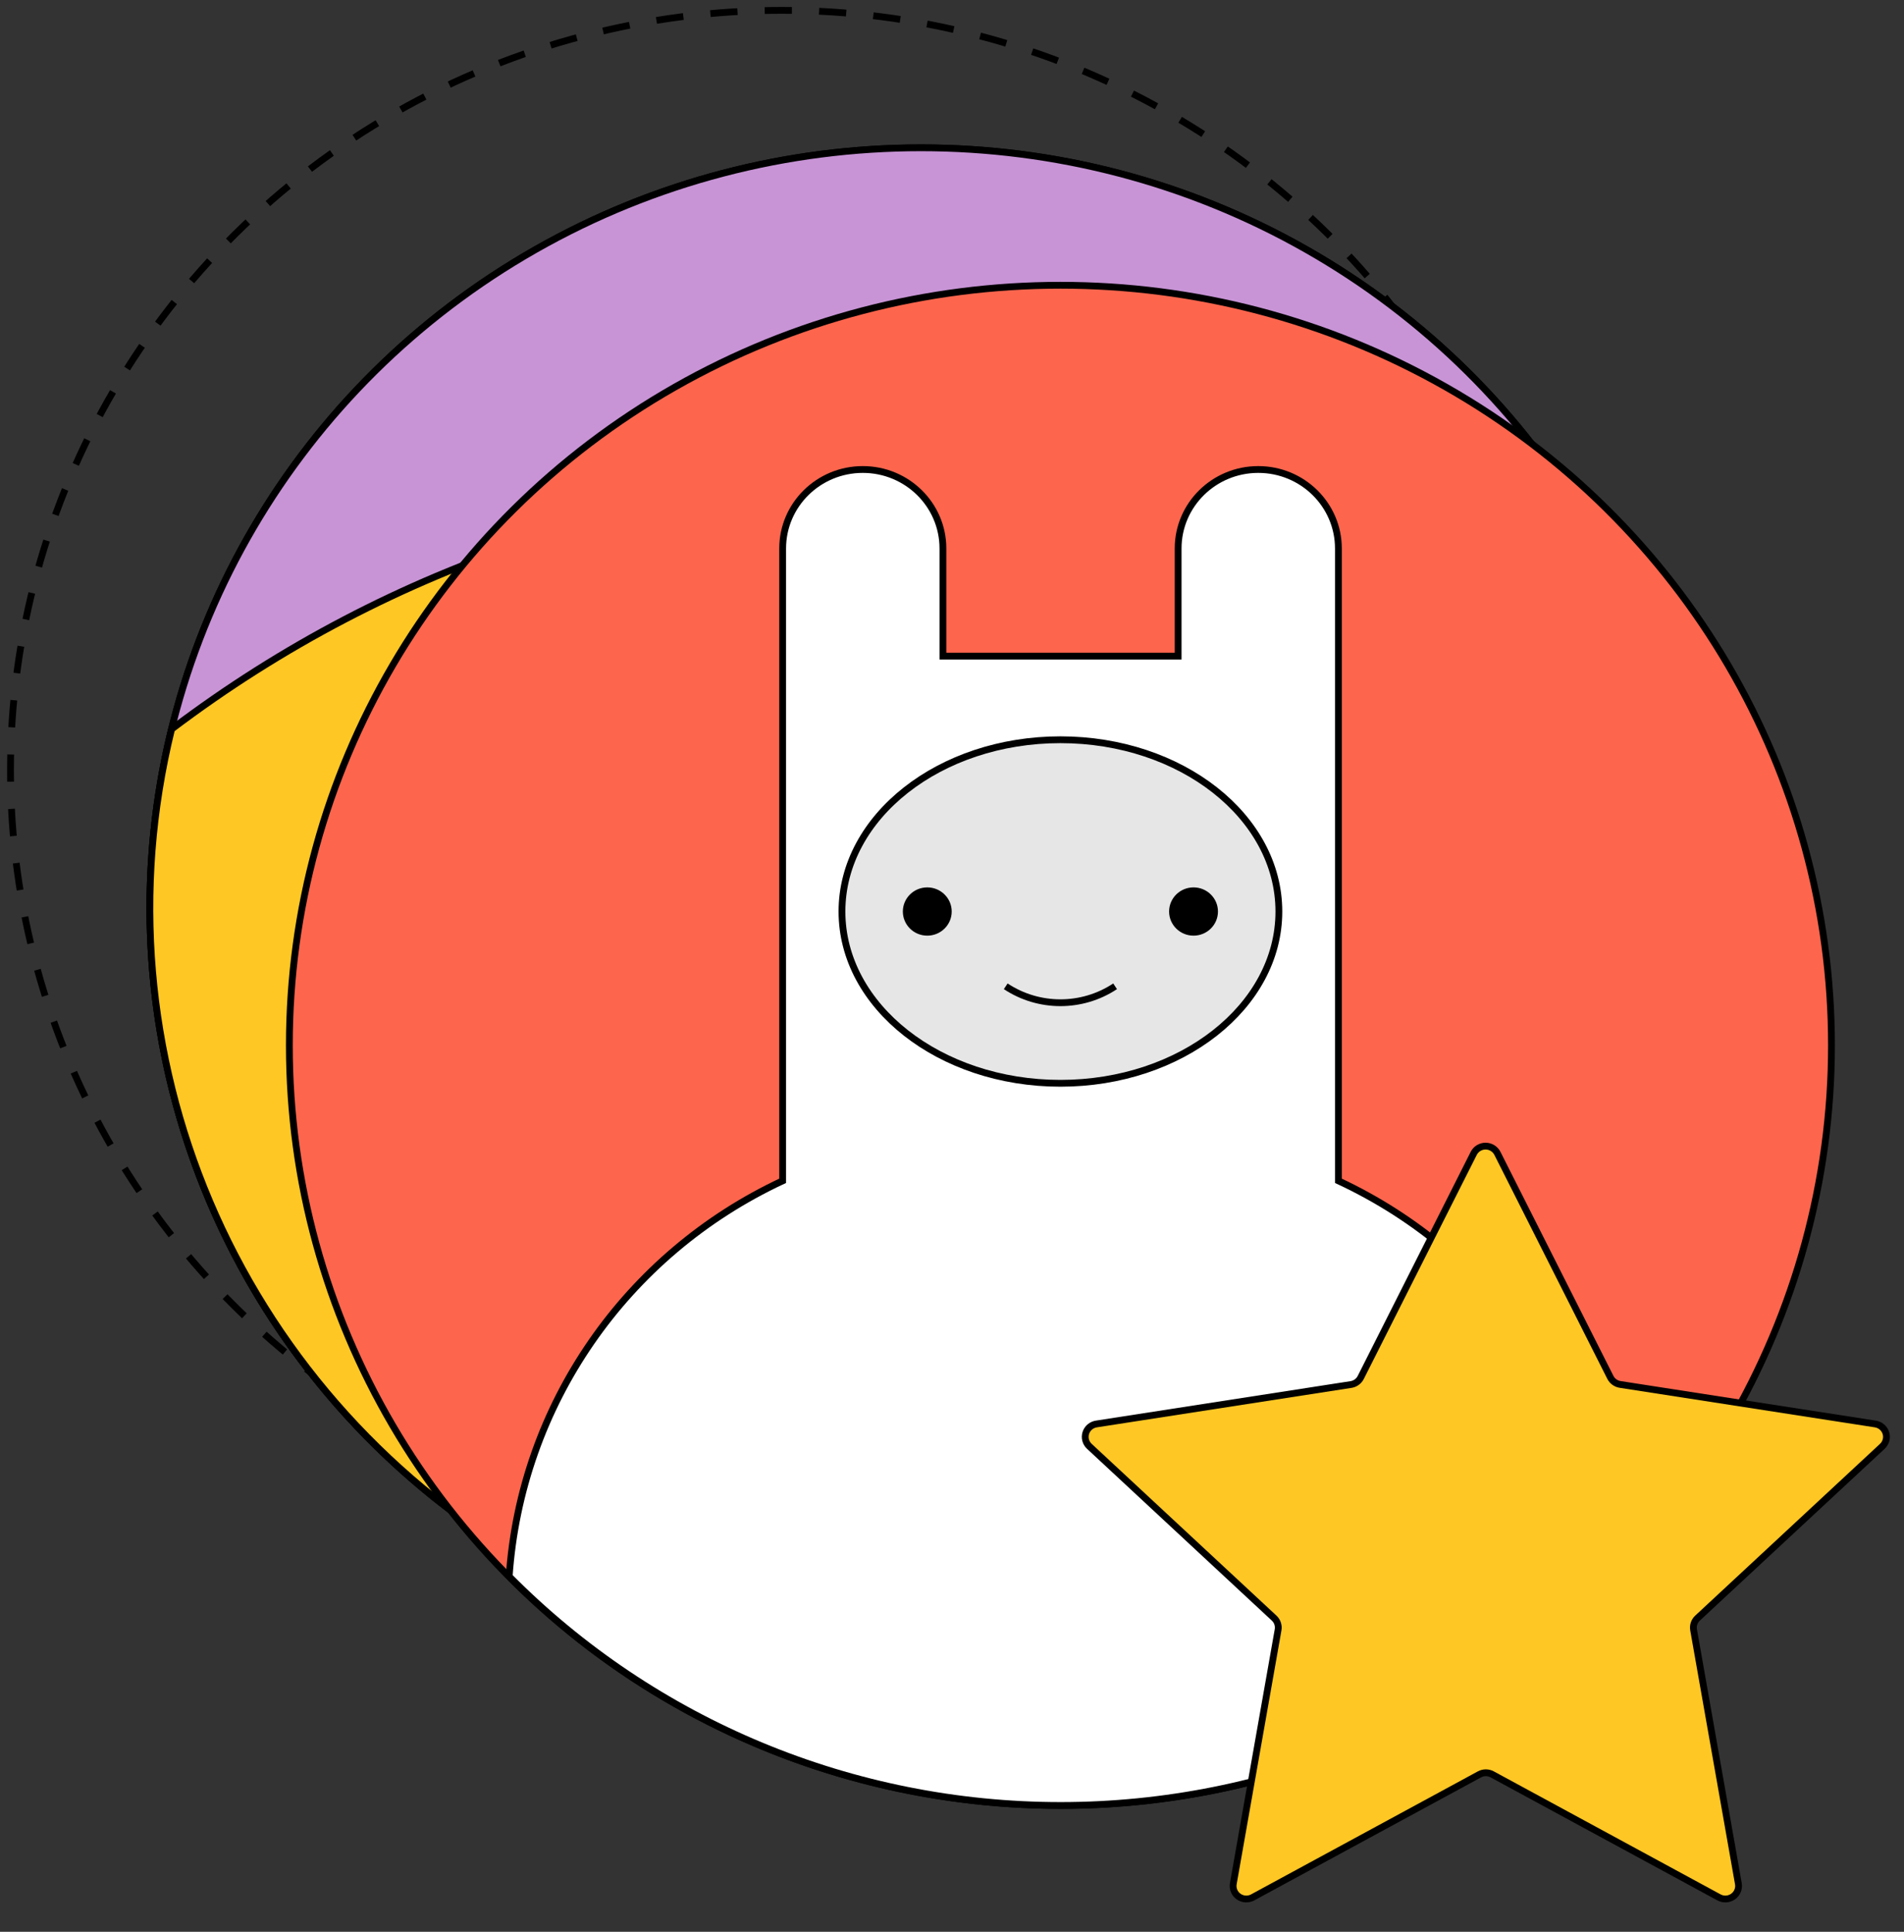 <svg width="210" height="213" viewBox="0 0 210 213" fill="none" xmlns="http://www.w3.org/2000/svg">
<rect x="0" y="0" width="210" height="213" fill="#333333" stroke="none"/>
<g id="Name=conversion_increase, Size=Big">
<g id="Icons/conversion_increase">
<ellipse id="Oval" cx="86.202" cy="84.953" rx="85.044" ry="83.811" stroke="black" stroke-width="0.75" stroke-dasharray="3"/>
<g id="Group">
<ellipse id="Oval_2" cx="101.578" cy="100.106" rx="85.044" ry="83.811" fill="#FE654D" stroke="black" stroke-width="0.75"/>
<ellipse id="Oval_3" cx="101.578" cy="100.106" rx="85.044" ry="83.811" fill="#C894D6" stroke="black" stroke-width="0.75"/>
<path id="Path" d="M18.922 80.406C10.171 116.033 25.934 153.131 57.833 171.984C64.186 153.506 81.781 141.073 101.578 141.073C121.375 141.073 138.97 153.506 145.323 171.984C177.221 153.129 192.984 116.031 184.235 80.403C135.483 43.521 67.67 43.521 18.919 80.403L18.922 80.406Z" fill="#FFC724" stroke="black" stroke-width="0.75" stroke-linejoin="round"/>
<path id="Path_2" d="M92.236 106.857C97.883 110.606 105.273 110.606 110.92 106.857" stroke="black" stroke-width="0.75"/>
<g id="Group_2">
<ellipse id="Oval_4" cx="124.32" cy="94.083" rx="3.589" ry="3.537" fill="black" stroke="black" stroke-width="0.75"/>
<ellipse id="Oval_5" cx="78.84" cy="94.083" rx="3.589" ry="3.537" fill="black" stroke="black" stroke-width="0.75"/>
</g>
<g id="Group_3">
<path id="Path_3" d="M96.776 71.071V72.812C96.776 75.428 98.927 77.548 101.581 77.548V77.548C104.235 77.548 106.387 75.428 106.387 72.812V71.071" stroke="black" stroke-width="0.75"/>
<path id="Path_4" d="M106.384 71.071V72.812C106.384 75.423 108.527 77.541 111.176 77.548V77.548C113.83 77.548 115.982 75.428 115.982 72.812V71.071" stroke="black" stroke-width="0.75"/>
<path id="Path_5" d="M87.168 71.071V72.812C87.168 75.428 89.32 77.548 91.974 77.548V77.548C94.628 77.548 96.779 75.428 96.779 72.812V71.071" stroke="black" stroke-width="0.75"/>
</g>
</g>
<ellipse id="Oval_6" cx="116.958" cy="115.263" rx="85.044" ry="83.811" fill="#FE654D" stroke="black" stroke-width="0.75"/>
<g id="Group_4">
<g id="Group 2">
<path id="Path_6" d="M147.618 130.197V60.477C147.618 55.666 143.66 51.767 138.779 51.767C133.898 51.767 129.941 55.666 129.941 60.477V72.347H103.999V60.477C103.999 55.666 100.042 51.767 95.161 51.767C90.279 51.767 86.322 55.666 86.322 60.477V130.197C68.993 138.282 57.455 154.97 56.16 173.822C72.152 189.97 94.08 199.074 116.976 199.074C139.872 199.074 161.8 189.97 177.793 173.822C176.495 154.968 164.951 138.279 147.618 130.197Z" fill="white" stroke="black" stroke-width="0.75"/>
<g id="Group_5">
<ellipse id="Oval_7" cx="116.958" cy="100.505" rx="24.094" ry="18.94" fill="#E7E6E7" stroke="black" stroke-width="0.75"/>
<g id="Path_7">
<path d="M110.926 108.75C114.573 111.166 119.342 111.166 122.989 108.75H110.926Z" fill="#E7E6E7"/>
<path d="M110.926 108.75C114.573 111.166 119.342 111.166 122.989 108.75" stroke="black" stroke-width="0.75"/>
</g>
<g id="Group_6">
<ellipse id="Oval_8" cx="131.639" cy="100.505" rx="2.319" ry="2.286" fill="black" stroke="black" stroke-width="0.75"/>
<ellipse id="Oval_9" cx="102.273" cy="100.505" rx="2.319" ry="2.286" fill="black" stroke="black" stroke-width="0.75"/>
</g>
</g>
</g>
</g>
<path id="Path_8" d="M165.165 127.19L177.614 151.87C177.824 152.286 178.225 152.576 178.692 152.649L206.838 157.01C207.386 157.096 207.837 157.482 208.001 158.004C208.165 158.527 208.013 159.096 207.61 159.472L187.227 178.415C186.872 178.746 186.708 179.23 186.792 179.705L191.733 207.705C191.828 208.249 191.599 208.798 191.144 209.118C190.688 209.439 190.087 209.474 189.596 209.209L164.581 195.644C164.144 195.407 163.614 195.407 163.176 195.644L138.162 209.209C137.671 209.474 137.069 209.439 136.614 209.118C136.159 208.798 135.93 208.249 136.024 207.705L140.966 179.705C141.049 179.23 140.886 178.746 140.53 178.415L120.148 159.472C119.745 159.096 119.593 158.527 119.757 158.004C119.921 157.482 120.372 157.096 120.92 157.01L149.066 152.649C149.511 152.56 149.889 152.272 150.088 151.87L162.54 127.178C162.786 126.683 163.297 126.37 163.856 126.372C164.416 126.375 164.924 126.693 165.165 127.19Z" fill="#FFC724" stroke="black" stroke-width="0.75" stroke-linejoin="round"/>
</g>
</g>
</svg>
